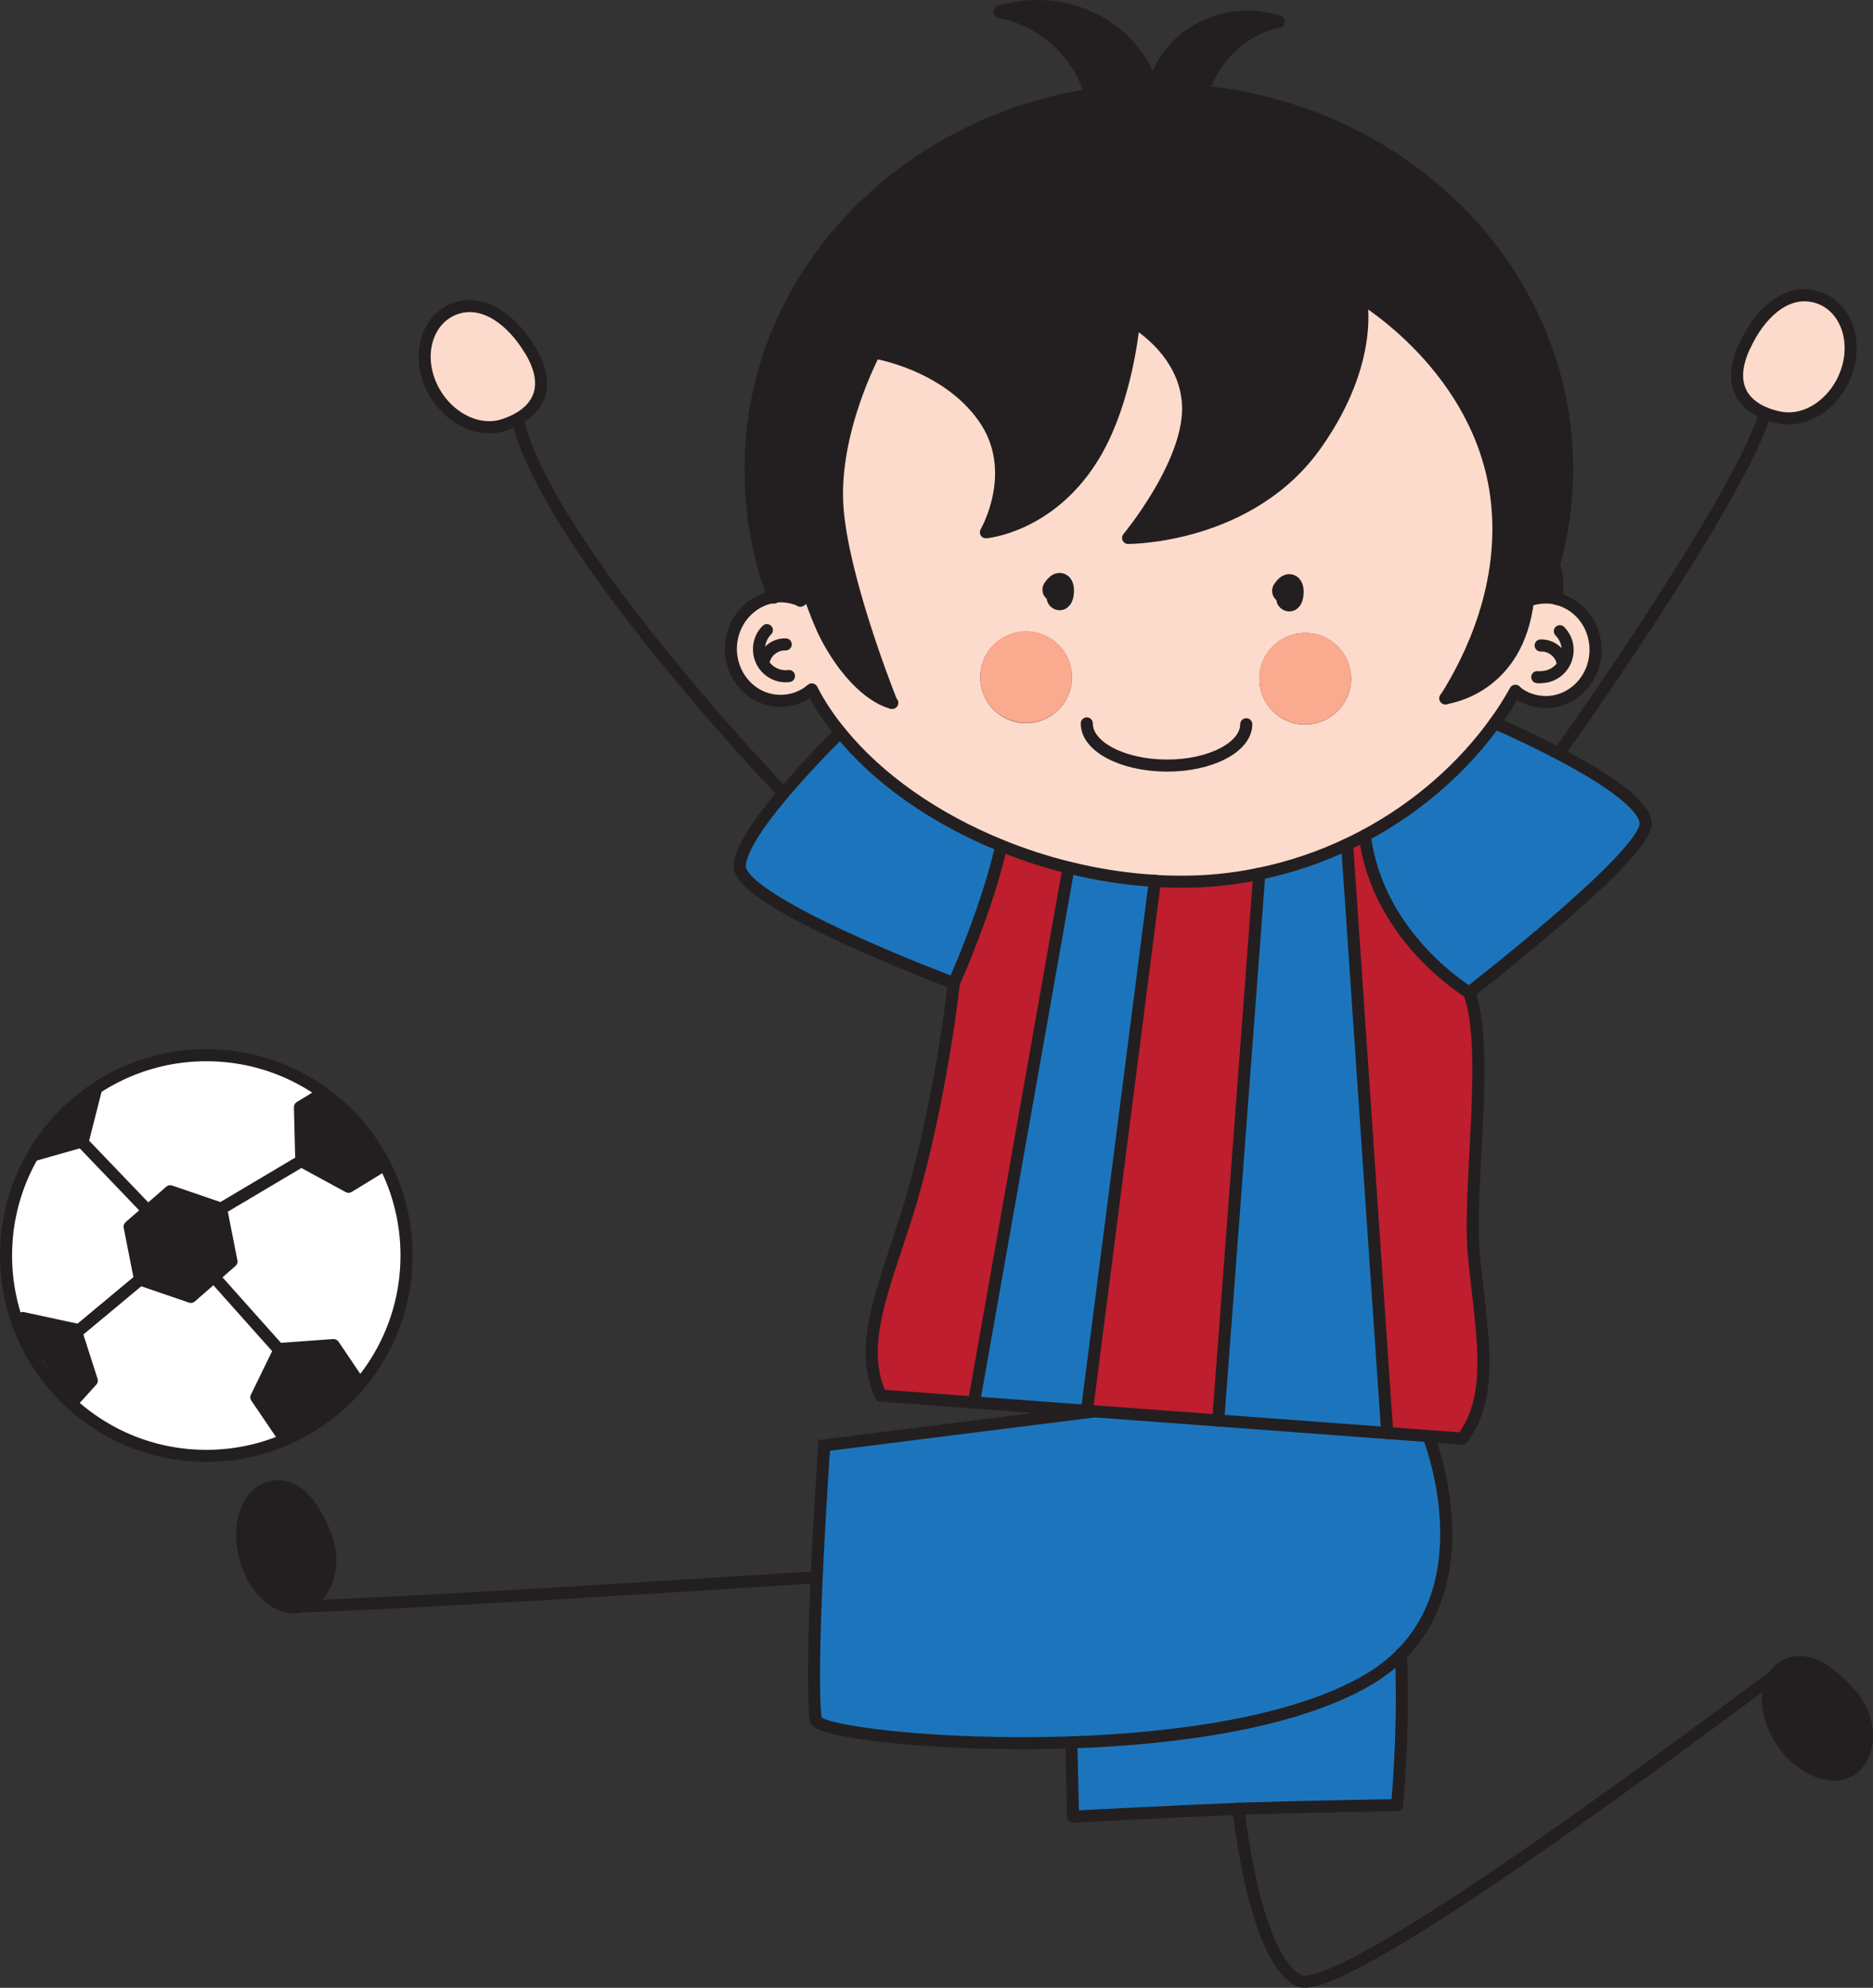 <?xml version="1.0" encoding="UTF-8"?><svg id="Layer_2" xmlns="http://www.w3.org/2000/svg" viewBox="0 0 155.04 164.51"><rect x="0" y="0" width="155.04" height="164.51" fill="#333333" stroke="none"/><defs><style>.cls-1{stroke-miterlimit:10;}.cls-1,.cls-2,.cls-3,.cls-4,.cls-5{stroke:#231f20;}.cls-1,.cls-2,.cls-4{fill:none;}.cls-2,.cls-3,.cls-4,.cls-5{stroke-linecap:round;stroke-linejoin:round;}.cls-6,.cls-5{fill:#fff;}.cls-7{fill:#be1e2d;}.cls-8{fill:#f9aa8f;}.cls-3,.cls-9{fill:#231f20;}.cls-4{stroke-width:2px;}.cls-10{fill:#fddbcc;}.cls-11{fill:#1c75bc;}</style></defs><g id="Capa_1"><path class="cls-9" d="m146.83,138.72c.16-.27.38-.5.65-.68,1.58-1.09,3.56-.29,5.74,2.23,1.84,2.13,1.63,5.07.05,6.16-1.57,1.09-4.15.09-5.74-2.23-1.33-1.93-1.57-4.16-.7-5.49Z"/><path class="cls-10" d="m150.07,24.51c2.36.48,3.66,3.12,2.89,5.89-.78,2.77-3.32,4.63-5.68,4.15-.4-.08-.78-.19-1.16-.34-1.85-.75-3.17-2.41-1.73-5.55,1.21-2.65,3.31-4.63,5.67-4.15Z"/><path class="cls-11" d="m123.73,59.84s13.1,5.59,12.46,8.55c-.64,2.96-14.59,13.76-14.59,13.76l-8.64-12.99c4.45-2.38,8.13-5.67,10.76-9.31Z"/><path class="cls-10" d="m73.81,58.16c-.7-1.75-4.09-10.6-4.49-16.18-.44-6.26,3.07-12.79,3.07-12.79,0,0,5.87.9,9.02,5.35,3.16,4.44.2,9.52.2,9.52,0,0,5.15-.44,8.72-6,2.96-4.59,3.53-11.42,3.53-11.42,0,0,4.51,2.52,4.49,7.24-.03,4.71-4.97,10.65-4.97,10.65,0,0,10.11.05,15.59-7.78,4.91-6.97,3.66-12.13,3.66-12.13,0,0,9.97,5.83,11.26,16.71.82,7.02-2.06,13.05-4.22,16.45.47-.07,5.95-.98,6.8-8.04h0v-.02c.42-.17.87-.27,1.36-.28.36,0,.71.03,1.03.11,1.79.43,3.15,2.09,3.21,4.09.07,2.39-1.73,4.38-4,4.45-.98.03-1.9-.31-2.62-.89h0s-.02,0-.02,0h0c-.5.89-1.06,1.78-1.69,2.64-2.63,3.64-6.32,6.94-10.76,9.31-.48.25-.96.5-1.46.73-2.25,1.07-4.69,1.9-7.26,2.43-2.13.45-4.37.68-6.68.66-.65,0-1.31-.02-1.96-.07-2.42-.14-4.82-.52-7.15-1.1-1.92-.47-3.78-1.08-5.57-1.81-5.46-2.21-10.2-5.51-13.34-9.39-.94-1.13-1.72-2.32-2.35-3.54l-.1.08c-.73.57-1.64.89-2.62.85-2.28-.07-4.06-2.09-3.97-4.48.09-2.11,1.6-3.81,3.53-4.11.25-.05.51-.07.77-.06.51.03.98.14,1.44.34-.27-2.07-.24-3.65-.24-3.65,0,0,1.26,4.64,2.58,6.99,2.42,4.33,4.86,5.05,5.22,5.12Zm38.03-1.96c.01-2.1-1.68-3.81-3.77-3.82-2.1-.01-3.81,1.67-3.83,3.77-.01,2.1,1.68,3.81,3.77,3.82,2.09.01,3.81-1.67,3.83-3.77Zm-26.93,3.65c2.1.01,3.81-1.67,3.82-3.77.02-2.1-1.67-3.81-3.78-3.82-2.09-.01-3.81,1.67-3.81,3.77-.01,2.1,1.67,3.81,3.77,3.82Z"/><path class="cls-9" d="m99.63,7.6c17,1.73,30.18,15.17,30.09,31.39-.02,2.7-.4,5.32-1.09,7.81.31.78.33,1.71.23,2.76-.33-.09-.68-.12-1.03-.11-.48.01-.93.11-1.36.28h0v.02c-.85,7.06-6.33,7.97-6.8,8.04,2.15-3.4,5.04-9.43,4.22-16.45-1.29-10.88-11.26-16.71-11.26-16.71,0,0,1.25,5.16-3.66,12.13-5.49,7.83-15.59,7.78-15.59,7.78,0,0,4.94-5.94,4.97-10.65.02-4.72-4.49-7.24-4.49-7.24,0,0-.57,6.83-3.53,11.42-3.56,5.57-8.72,6-8.72,6,0,0,2.96-5.07-.2-9.52-3.15-4.44-9.02-5.35-9.02-5.35,0,0-3.51,6.53-3.07,12.79.4,5.58,3.79,14.42,4.49,16.18-.37-.08-2.8-.79-5.22-5.12-1.32-2.36-2.58-6.99-2.58-6.99,0,0-.03,1.58.24,3.65-.46-.2-.92-.31-1.44-.34-.26,0-.52,0-.77.06-1.3-3.34-1.92-7.04-1.9-10.81.09-15.47,12.22-28.27,28.12-30.76l-.03-.19c-.99-3.34-3.86-5.93-7.45-6.67l-.02-.03c1.01-.31,2.07-.47,3.18-.46,4.53.02,8.33,2.9,9.54,6.83.77-3.43,4-5.97,7.84-5.95.89,0,1.73.14,2.53.4h0s0,.02,0,.02c-2.89.58-5.36,2.98-6.19,5.64v.16s0,0,0,0Z"/><path class="cls-7" d="m122,103.83c.65,6.66,1.78,11.51-.94,15.23l-2.82-.21-3.41-.25-3.32-48.71h0c.5-.24.98-.48,1.46-.74,1.08,8.5,8.64,12.99,8.64,12.99,1.76,4.44-.12,16.32.4,21.68Z"/><path class="cls-11" d="m112.97,69.15l8.64,12.99s-7.56-4.49-8.64-12.99Z"/><path class="cls-11" d="m100.84,117.56l13.99,1.04,3.41.25h0s4.5,11.25-2.27,18.04c-.77.77-1.67,1.48-2.74,2.11-5.94,3.49-15.62,4.88-24.55,5.18-11.11.38-21.05-.9-21.17-1.87-.25-2.1-.12-7.05.08-11.79h0c.26-5.6.63-10.92.63-10.92l22.33-2.81,10.28.76Z"/><path class="cls-11" d="m115.97,136.89c.27,6.73-.33,12.49-.33,12.49,0,0-8.26.15-12.37.28-.23,0-.48.02-.75.03-4.49.17-13.7.65-13.7.65l-.14-6.15c8.93-.31,18.61-1.69,24.55-5.18,1.07-.63,1.98-1.34,2.74-2.11Z"/><path class="cls-11" d="m111.51,69.89l3.32,48.71-13.99-1.04,3.41-45.25h0c2.58-.54,5.01-1.36,7.26-2.43h0Z"/><path class="cls-8" d="m108.07,52.37c2.09.01,3.79,1.72,3.77,3.82-.02,2.1-1.73,3.79-3.83,3.77-2.09-.01-3.79-1.72-3.77-3.82.01-2.1,1.73-3.79,3.83-3.77Z"/><path class="cls-7" d="m104.24,72.31h0s-3.41,45.26-3.41,45.26l-10.28-.76-.59-.04,5.64-43.86c.65.04,1.31.06,1.96.07,2.31.01,4.54-.22,6.68-.66Z"/><path class="cls-11" d="m95.6,72.9l-5.64,43.86-9.35-.69,7.83-44.26h0c2.33.57,4.73.95,7.15,1.09Z"/><path class="cls-8" d="m88.73,56.06c0,2.1-1.72,3.79-3.82,3.77-2.1-.01-3.79-1.72-3.77-3.82,0-2.1,1.72-3.79,3.81-3.77,2.11.01,3.8,1.72,3.78,3.82Z"/><path class="cls-7" d="m88.45,71.81h0s-7.83,44.27-7.83,44.27l-7.72-.57c-1.89-4.21.2-8.73,2.21-15.11,1.62-5.14,3.12-12.8,3.85-19.02v-.02c.17-.36,2.79-6.25,3.93-11.35,1.79.73,3.65,1.34,5.57,1.81Z"/><path class="cls-11" d="m82.89,70l-3.92,11.35v.02s-17.72-6.63-17.73-9.66c-.02-3.03,8.31-11.09,8.31-11.09,3.14,3.88,7.89,7.18,13.34,9.39Z"/><path class="cls-6" d="m78.96,81.35l3.92-11.35c-1.14,5.1-3.76,10.99-3.92,11.35Z"/><path class="cls-10" d="m43.9,28.99c1.76,2.94.66,4.74-1.07,5.7-.36.19-.75.35-1.14.48-2.3.75-5.03-.82-6.11-3.49-1.07-2.67-.07-5.43,2.22-6.18,2.3-.73,4.6,1,6.1,3.5Z"/><path class="cls-9" d="m26.98,127.13c1.02,2.63-.17,5.33-2.02,5.82-1.85.5-3.94-1.31-4.66-4.03-.73-2.72.18-5.33,2.02-5.82,1.85-.5,3.46.92,4.65,4.03Z"/><path class="cls-2" d="m103.16,59.94c-.01,1.91-2.98,3.44-6.61,3.42-3.66-.02-6.6-1.58-6.59-3.49"/><line class="cls-2" x1="105.83" y1="1.8" x2="105.84" y2="1.79"/><line class="cls-2" x1="82.77" y1=".99" x2="82.75" y2=".96"/><line class="cls-2" x1="99.63" y1="7.59" x2="99.64" y2="7.43"/><line class="cls-2" x1="90.25" y1="7.85" x2="90.22" y2="7.66"/><line class="cls-2" x1="128.56" y1="46.81" x2="128.63" y2="46.8"/><line class="cls-2" x1="128.86" y1="49.56" x2="128.87" y2="49.54"/><line class="cls-2" x1="64.11" y1="49.39" x2="64.1" y2="49.37"/><line class="cls-2" x1="66.24" y1="49.7" x2="66.32" y2="49.68"/><line class="cls-2" x1="125.45" y1="57.22" x2="125.43" y2="57.2"/><line class="cls-2" x1="67.09" y1="57.15" x2="67.19" y2="57.08"/><path class="cls-2" d="m67.09,57.15c-.73.57-1.64.89-2.62.85-2.28-.07-4.06-2.09-3.97-4.48.09-2.11,1.6-3.81,3.53-4.11.25-.05.51-.07.77-.06.51.03.98.14,1.44.34h0"/><path class="cls-2" d="m65.31,55.95c-.12.02-.22.02-.34.02-1.24-.05-2.19-1.09-2.14-2.33.02-.58.26-1.11.65-1.49"/><path class="cls-2" d="m63.18,54.9c.12-.91.93-1.6,1.86-1.57"/><path class="cls-2" d="m125.45,57.21c.71.59,1.64.92,2.62.89,2.27-.07,4.07-2.06,4-4.45-.05-2.01-1.41-3.66-3.21-4.09-.33-.09-.68-.12-1.03-.11-.48.01-.93.11-1.36.28-.03,0-.06.02-.09.03"/><path class="cls-2" d="m127.25,56.04c.12.02.23.02.34,0,1.24-.03,2.2-1.06,2.17-2.3,0-.58-.26-1.11-.64-1.5"/><path class="cls-2" d="m129.38,55.01c-.11-.93-.92-1.62-1.85-1.59"/><path class="cls-2" d="m125.44,57.17s0,.02-.02.03h0c-.5.89-1.06,1.78-1.69,2.64-2.63,3.64-6.32,6.94-10.76,9.31-.48.25-.96.5-1.46.73-2.25,1.07-4.69,1.9-7.26,2.43-2.13.45-4.37.68-6.68.66-.65,0-1.31-.02-1.96-.07-2.42-.14-4.82-.52-7.15-1.1-1.92-.47-3.78-1.08-5.57-1.81-5.46-2.21-10.2-5.51-13.34-9.39-.94-1.13-1.72-2.32-2.35-3.54"/><path class="cls-2" d="m73.81,58.16c-.37-.08-2.8-.79-5.22-5.12-1.32-2.36-2.58-6.99-2.58-6.99,0,0-.03,1.58.24,3.65h0"/><path class="cls-2" d="m73.86,58.17s-.02,0-.05,0"/><path class="cls-2" d="m119.65,57.81s.02-.02.02-.04c2.15-3.4,5.04-9.43,4.22-16.45-1.29-10.88-11.26-16.71-11.26-16.71,0,0,1.25,5.16-3.66,12.13-5.49,7.83-15.59,7.78-15.59,7.78,0,0,4.94-5.94,4.97-10.65.02-4.72-4.49-7.24-4.49-7.24,0,0-.57,6.83-3.53,11.42-3.56,5.57-8.72,6-8.72,6,0,0,2.96-5.07-.2-9.52-3.15-4.44-9.02-5.35-9.02-5.35,0,0-3.51,6.53-3.07,12.79.4,5.58,3.79,14.42,4.49,16.18h0"/><path class="cls-2" d="m126.47,49.74c-.85,7.06-6.33,7.97-6.8,8.04h-.03"/><path class="cls-2" d="m99.54,7.59s.05,0,.09,0c17,1.73,30.18,15.17,30.09,31.39-.02,2.7-.4,5.32-1.09,7.81"/><path class="cls-2" d="m64.05,49.46s-.02-.03-.02-.05c-1.3-3.34-1.92-7.04-1.9-10.81.09-15.47,12.22-28.27,28.12-30.76"/><path class="cls-2" d="m82.76.99h0c3.6.74,6.46,3.33,7.45,6.67"/><path class="cls-2" d="m82.75.96c1.01-.31,2.07-.47,3.18-.46,4.53.02,8.33,2.9,9.54,6.83,0,.03.02.05.02.09"/><path class="cls-2" d="m105.83,1.8c-2.89.58-5.36,2.98-6.19,5.64"/><path class="cls-2" d="m105.84,1.78c-.8-.25-1.65-.39-2.53-.4-3.84-.02-7.07,2.52-7.84,5.95,0,.02-.02.03-.02.05"/><path class="cls-2" d="m128.63,46.8c.31.78.33,1.71.23,2.76"/><path class="cls-4" d="m87.29,48.8c.85-1.27.66,1.05.35.66"/><path class="cls-4" d="m106.3,48.9c.85-1.27.66,1.05.35.66"/><path class="cls-2" d="m102.52,149.69s1.22,12.2,4.95,14.21c3.46,1.86,34.26-21.46,39.37-25.19.41-.29.65-.47.7-.49"/><path class="cls-2" d="m153.28,146.43c-1.57,1.09-4.15.09-5.74-2.23-1.33-1.93-1.57-4.16-.7-5.49.16-.27.38-.5.65-.68,1.58-1.09,3.56-.29,5.74,2.23,1.84,2.13,1.63,5.07.05,6.16Z"/><path class="cls-2" d="m67.59,130.53c-.69.04-32.57,2.13-42.62,2.42"/><path class="cls-2" d="m24.96,132.95c-1.85.5-3.94-1.31-4.66-4.03-.73-2.72.18-5.33,2.02-5.82,1.85-.5,3.46.92,4.65,4.03,1.02,2.63-.17,5.33-2.02,5.82Z"/><path class="cls-2" d="m64.55,65.32s-19.18-20.01-21.72-30.63"/><path class="cls-2" d="m43.9,28.99c1.76,2.94.66,4.74-1.07,5.7-.36.19-.75.35-1.14.48-2.3.75-5.03-.82-6.11-3.49-1.07-2.67-.07-5.43,2.22-6.18,2.3-.73,4.6,1,6.1,3.5Z"/><path class="cls-2" d="m121.06,119.06c2.72-3.73,1.59-8.57.94-15.23-.52-5.36,1.37-17.24-.4-21.68,0,0,13.95-10.8,14.59-13.76.64-2.96-12.46-8.55-12.46-8.55"/><path class="cls-2" d="m129.24,62.07s14.57-20.45,16.88-27.86"/><path class="cls-2" d="m144.4,28.66c-1.44,3.13-.12,4.8,1.73,5.55.37.15.76.26,1.16.34,2.36.49,4.9-1.37,5.68-4.15.77-2.77-.53-5.41-2.89-5.89-2.36-.48-4.46,1.5-5.67,4.15Z"/><path class="cls-2" d="m121.06,119.06l-2.82-.21-3.41-.25-13.99-1.04-10.28-.76-.59-.04-9.35-.69-7.72-.57c-1.89-4.21.2-8.73,2.21-15.11,1.62-5.14,3.12-12.8,3.85-19.02,0,0-17.71-6.63-17.72-9.66-.02-3.03,8.31-11.09,8.31-11.09"/><path class="cls-2" d="m115.97,136.89h0c.27,6.74-.33,12.5-.33,12.5,0,0-8.26.15-12.37.28-.23,0-.48.02-.75.03-4.49.17-13.7.65-13.7.65l-.14-6.15"/><path class="cls-1" d="m90.56,116.81l-22.33,2.81s-.37,5.32-.63,10.92h0c-.21,4.74-.33,9.68-.08,11.79.12.97,10.06,2.25,21.17,1.87,8.93-.31,18.61-1.69,24.55-5.18,1.07-.63,1.98-1.34,2.74-2.11,6.77-6.79,2.27-18.04,2.27-18.04"/><path class="cls-2" d="m78.96,81.35c.17-.36,2.78-6.25,3.92-11.35"/><line class="cls-2" x1="78.96" y1="81.35" x2="78.96" y2="81.37"/><path class="cls-2" d="m121.61,82.14s-7.56-4.49-8.64-12.99"/><line class="cls-2" x1="88.45" y1="71.81" x2="80.62" y2="116.07"/><polyline class="cls-2" points="111.51 69.89 114.83 118.6 114.83 118.61"/><line class="cls-2" x1="95.6" y1="72.9" x2="89.97" y2="116.76"/><polyline class="cls-2" points="104.24 72.31 100.84 117.56 100.84 117.57"/><path class="cls-5" d="m33.65,103.91c0,9.15-7.42,16.58-16.57,16.58S.5,113.07.5,103.91s7.42-16.58,16.58-16.58,16.57,7.42,16.57,16.58Z"/><polygon class="cls-3" points="19.16 104.4 15.8 107.33 11.59 105.89 10.73 101.52 14.09 98.59 18.3 100.03 19.16 104.4"/><polyline class="cls-3" points="7.95 90.13 6.85 94.45 2.73 95.62"/><polyline class="cls-3" points="31.84 96.39 28.85 98.22 24.94 96.09 24.83 91.63 26.75 90.46"/><polyline class="cls-3" points="23.6 119.15 21.22 115.64 23.17 111.64 27.61 111.32 29.79 114.55"/><polyline class="cls-3" points="1.48 109.53 1.89 109.08 6.24 110.02 7.6 114.26 5.89 116.15"/><line class="cls-2" x1="18.3" y1="100.03" x2="25.66" y2="95.66"/><line class="cls-2" x1="16.21" y1="103.99" x2="23.58" y2="112.25"/><line class="cls-2" x1="5.85" y1="110.67" x2="11.59" y2="105.89"/><line class="cls-2" x1="12.08" y1="100.03" x2="5.08" y2="92.73"/></g></svg>